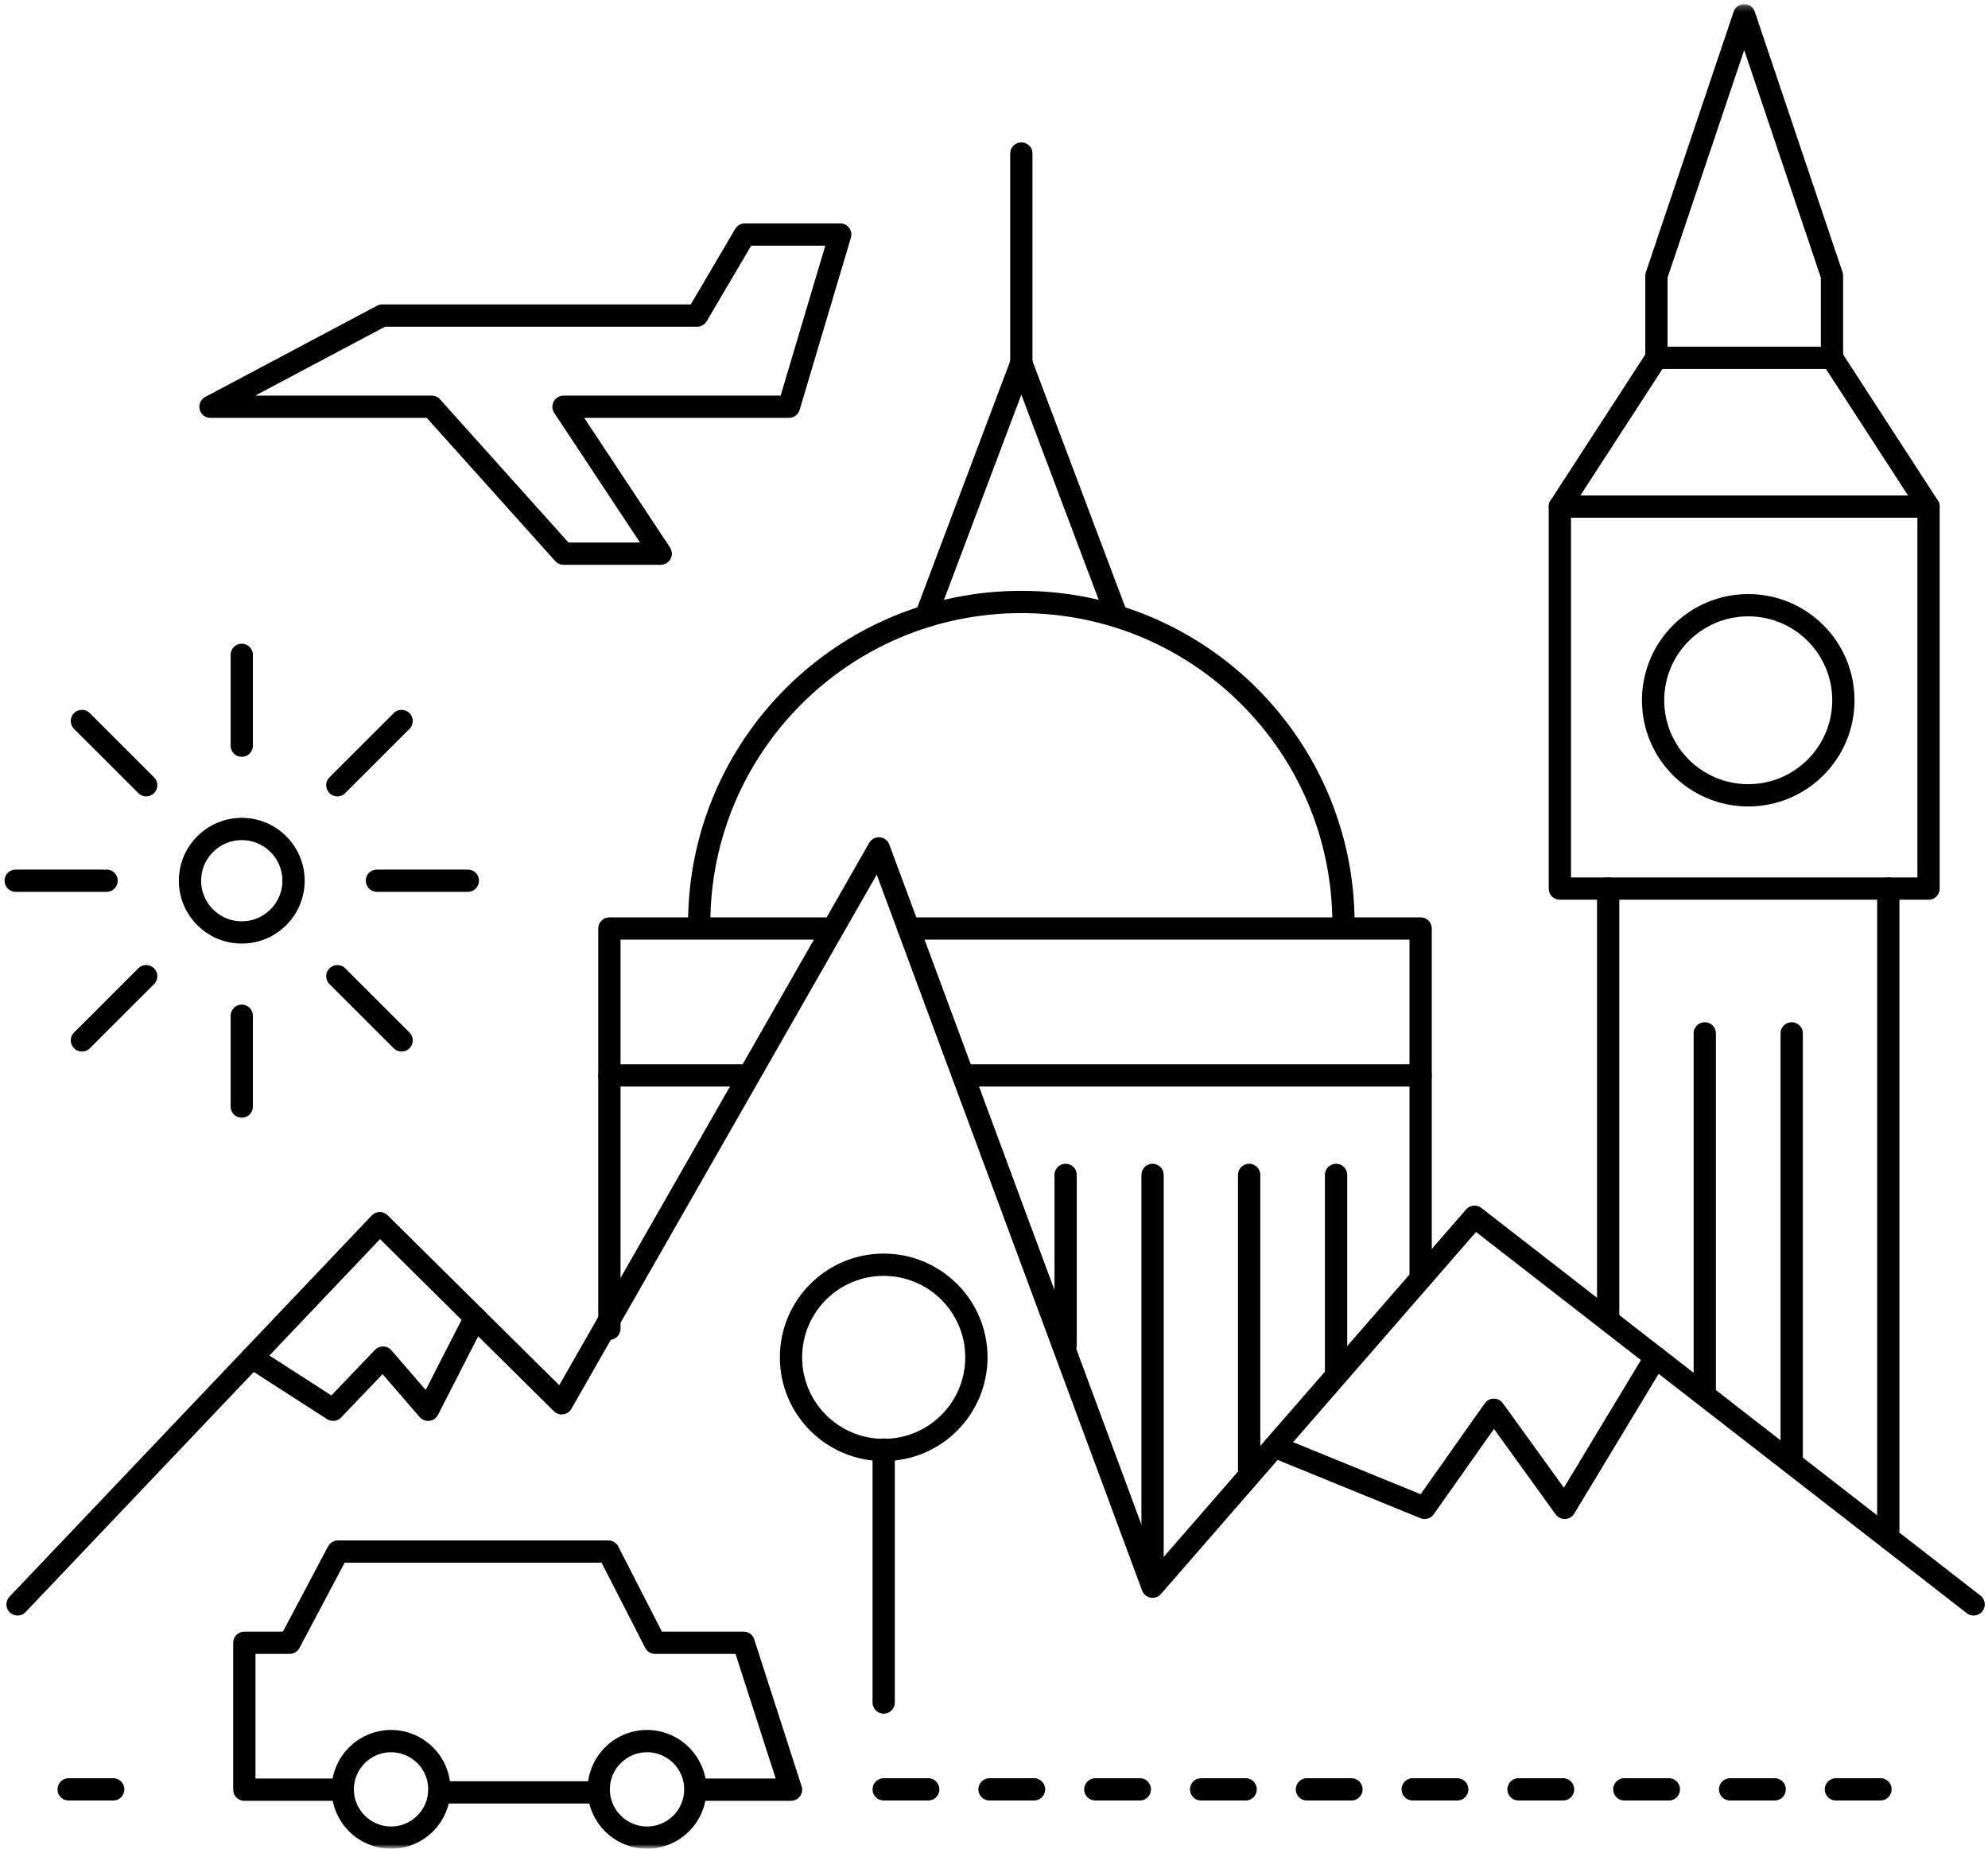 <?xml version="1.0" encoding="UTF-8"?>
<svg width="357px" height="332px" viewBox="0 0 357 332" version="1.1" xmlns="http://www.w3.org/2000/svg" xmlns:xlink="http://www.w3.org/1999/xlink">
    <!-- Generator: Sketch 41.2 (35397) - http://www.bohemiancoding.com/sketch -->
    <title>main-visual</title>
    <desc>Created with Sketch.</desc>
    <defs>
        <polygon id="path-1" points="0 331.09 355.239 331.09 355.239 0.215 0 0.215"></polygon>
    </defs>
    <g id="Page-1" stroke="none" stroke-width="1" fill="none" fill-rule="evenodd">
        <g id="03-finalskats" transform="translate(-150, -125)">
            <g id="main-visual" transform="translate(151, 125)">
                <polygon id="Stroke-1" stroke="#000000" stroke-width="4" stroke-linecap="round" stroke-linejoin="round" points="132.751 42.113 149.886 42.113 140.676 73.039 100.196 73.039 117.652 99.417 100.196 99.417 76.53 73.039 36.8 73.039 67.641 56.666 124.184 56.666"></polygon>
                <g id="Group-73" transform="translate(0, 0.695)">
                    <path d="M51.711,157.447 C51.711,162.576 47.549,166.734 42.415,166.734 C37.281,166.734 33.118,162.576 33.118,157.447 C33.118,152.318 37.281,148.16 42.415,148.16 C47.549,148.16 51.711,152.318 51.711,157.447 Z" id="Stroke-2" stroke="#000000" stroke-width="4" stroke-linecap="round" stroke-linejoin="round"></path>
                    <path d="M42.415,116.893 L42.415,133.197" id="Stroke-4" stroke="#000000" stroke-width="4" stroke-linecap="round" stroke-linejoin="round"></path>
                    <path d="M13.711,128.771 L25.251,140.3" id="Stroke-6" stroke="#000000" stroke-width="4" stroke-linecap="round" stroke-linejoin="round"></path>
                    <path d="M1.821,157.447 L18.141,157.447" id="Stroke-8" stroke="#000000" stroke-width="4" stroke-linecap="round" stroke-linejoin="round"></path>
                    <path d="M13.711,186.123 L25.251,174.594" id="Stroke-10" stroke="#000000" stroke-width="4" stroke-linecap="round" stroke-linejoin="round"></path>
                    <path d="M42.415,198.001 L42.415,181.696" id="Stroke-12" stroke="#000000" stroke-width="4" stroke-linecap="round" stroke-linejoin="round"></path>
                    <path d="M71.119,186.123 L59.579,174.594" id="Stroke-14" stroke="#000000" stroke-width="4" stroke-linecap="round" stroke-linejoin="round"></path>
                    <path d="M83.009,157.447 L66.688,157.447" id="Stroke-16" stroke="#000000" stroke-width="4" stroke-linecap="round" stroke-linejoin="round"></path>
                    <path d="M71.119,128.771 L59.579,140.3" id="Stroke-18" stroke="#000000" stroke-width="4" stroke-linecap="round" stroke-linejoin="round"></path>
                    <polyline id="Stroke-20" stroke="#000000" stroke-width="4" stroke-linecap="round" stroke-linejoin="round" points="2.151 287.392 67.201 218.941 99.87 251.288 156.824 151.645 205.972 284.215 263.794 217.785 353.418 287.392"></polyline>
                    <polyline id="Stroke-22" stroke="#000000" stroke-width="4" stroke-linecap="round" stroke-linejoin="round" points="44.262 243.079 58.816 252.444 67.779 243.079 75.874 252.444 84.334 235.906"></polyline>
                    <polyline id="Stroke-24" stroke="#000000" stroke-width="4" stroke-linecap="round" stroke-linejoin="round" points="227.869 259.059 254.832 270.062 267.264 252.444 279.984 270.062 296.305 243.034"></polyline>
                    <path d="M330.028,125.045 C330.028,134.471 322.379,142.113 312.943,142.113 C303.507,142.113 295.857,134.471 295.857,125.045 C295.857,115.619 303.507,107.977 312.943,107.977 C322.379,107.977 330.028,115.619 330.028,125.045 Z" id="Stroke-26" stroke="#000000" stroke-width="4" stroke-linecap="round" stroke-linejoin="round"></path>
                    <path d="M174.338,243.034 C174.338,252.219 166.885,259.664 157.692,259.664 C148.498,259.664 141.045,252.219 141.045,243.034 C141.045,233.849 148.498,226.404 157.692,226.404 C166.885,226.404 174.338,233.849 174.338,243.034 Z" id="Stroke-28" stroke="#000000" stroke-width="4" stroke-linecap="round" stroke-linejoin="round"></path>
                    <path d="M124.559,165.19 C124.559,133.272 150.46,107.396 182.411,107.396 C214.36,107.396 240.261,133.272 240.261,165.19" id="Stroke-30" stroke="#000000" stroke-width="4" stroke-linecap="round" stroke-linejoin="round"></path>
                    <path d="M157.691,305.01 L157.691,259.591" id="Stroke-32" stroke="#000000" stroke-width="4" stroke-linecap="round" stroke-linejoin="round"></path>
                    <polyline id="Stroke-34" stroke="#000000" stroke-width="4" stroke-linecap="round" stroke-linejoin="round" points="147.584 166.031 108.433 166.031 108.433 237.889"></polyline>
                    <path d="M132.106,192.409 L108.433,192.409" id="Stroke-36" stroke="#000000" stroke-width="4" stroke-linecap="round" stroke-linejoin="round"></path>
                    <polyline id="Stroke-38" stroke="#000000" stroke-width="4" stroke-linecap="round" stroke-linejoin="round" points="162.152 166.031 254.111 166.031 254.111 228.793"></polyline>
                    <path d="M172.167,192.409 L254.111,192.409" id="Stroke-40" stroke="#000000" stroke-width="4" stroke-linecap="round" stroke-linejoin="round"></path>
                    <polyline id="Stroke-42" stroke="#000000" stroke-width="4" stroke-linecap="round" stroke-linejoin="round" points="165.497 109.362 182.411 64.496 199.323 109.362"></polyline>
                    <path d="M182.41,64.496 L182.41,26.873" id="Stroke-44" stroke="#000000" stroke-width="4" stroke-linecap="round" stroke-linejoin="round"></path>
                    <path d="M238.931,210.276 L238.931,246.08" id="Stroke-46" stroke="#000000" stroke-width="4" stroke-linecap="round" stroke-linejoin="round"></path>
                    <path d="M190.361,210.276 L190.361,240.882" id="Stroke-48" stroke="#000000" stroke-width="4" stroke-linecap="round" stroke-linejoin="round"></path>
                    <path d="M223.319,210.276 L223.319,263.409" id="Stroke-50" stroke="#000000" stroke-width="4" stroke-linecap="round" stroke-linejoin="round"></path>
                    <path d="M205.973,210.276 L205.973,279.006" id="Stroke-52" stroke="#000000" stroke-width="4" stroke-linecap="round" stroke-linejoin="round"></path>
                    <path d="M287.79,158.865 L287.79,235.906" id="Stroke-54" stroke="#000000" stroke-width="4" stroke-linecap="round" stroke-linejoin="round"></path>
                    <path d="M305.137,184.859 L305.137,249.77" id="Stroke-56" stroke="#000000" stroke-width="4" stroke-linecap="round" stroke-linejoin="round"></path>
                    <path d="M320.749,184.859 L320.749,261.9" id="Stroke-58" stroke="#000000" stroke-width="4" stroke-linecap="round" stroke-linejoin="round"></path>
                    <path d="M338.095,158.865 L338.095,274.031" id="Stroke-60" stroke="#000000" stroke-width="4" stroke-linecap="round" stroke-linejoin="round"></path>
                    <mask id="mask-2" fill="white">
                        <use xlink:href="#path-1"></use>
                    </mask>
                    <g id="Clip-63"></g>
                    <polygon id="Stroke-62" stroke="#000000" stroke-width="4" stroke-linecap="round" stroke-linejoin="round" mask="url(#mask-2)" points="279.117 158.864 345.323 158.864 345.323 90.271 279.117 90.271"></polygon>
                    <polygon id="Stroke-64" stroke="#000000" stroke-width="4" stroke-linecap="round" stroke-linejoin="round" mask="url(#mask-2)" points="327.983 48.823 312.22 2.034 296.457 48.823 296.457 63.553 327.983 63.553"></polygon>
                    <path d="M279.117,90.272 L296.456,63.553" id="Stroke-65" stroke="#000000" stroke-width="4" stroke-linecap="round" stroke-linejoin="round" mask="url(#mask-2)"></path>
                    <path d="M345.323,90.272 L327.984,63.553" id="Stroke-66" stroke="#000000" stroke-width="4" stroke-linecap="round" stroke-linejoin="round" mask="url(#mask-2)"></path>
                    <polyline id="Stroke-67" stroke="#000000" stroke-width="4" stroke-linecap="round" stroke-linejoin="round" mask="url(#mask-2)" points="59.267 320.662 42.878 320.662 42.878 294.283 51.01 294.283 59.683 277.911 108.254 277.911 116.638 294.283 132.539 294.283 141.045 320.662 123.912 320.662"></polyline>
                    <path d="M77.897,320.606 C77.897,325.392 74.014,329.271 69.224,329.271 C64.434,329.271 60.551,325.392 60.551,320.606 C60.551,315.821 64.434,311.942 69.224,311.942 C74.014,311.942 77.897,315.821 77.897,320.606 Z" id="Stroke-68" stroke="#000000" stroke-width="4" stroke-linecap="round" stroke-linejoin="round" mask="url(#mask-2)"></path>
                    <path d="M123.866,320.606 C123.866,325.392 119.982,329.271 115.192,329.271 C110.402,329.271 106.519,325.392 106.519,320.606 C106.519,315.821 110.402,311.942 115.192,311.942 C119.982,311.942 123.866,315.821 123.866,320.606 Z" id="Stroke-69" stroke="#000000" stroke-width="4" stroke-linecap="round" stroke-linejoin="round" mask="url(#mask-2)"></path>
                    <path d="M106.519,321.148 L77.897,321.148" id="Stroke-70" stroke="#000000" stroke-width="4" stroke-linecap="round" stroke-linejoin="round" mask="url(#mask-2)"></path>
                    <path d="M157.691,320.606 L338.095,320.606" id="Stroke-71" stroke="#000000" stroke-width="4" stroke-linecap="round" stroke-linejoin="round" stroke-dasharray="8,11" mask="url(#mask-2)"></path>
                    <path d="M11.33,320.606 L25.208,320.606" id="Stroke-72" stroke="#000000" stroke-width="4" stroke-linecap="round" stroke-linejoin="round" stroke-dasharray="8,11" mask="url(#mask-2)"></path>
                </g>
            </g>
        </g>
    </g>
</svg>